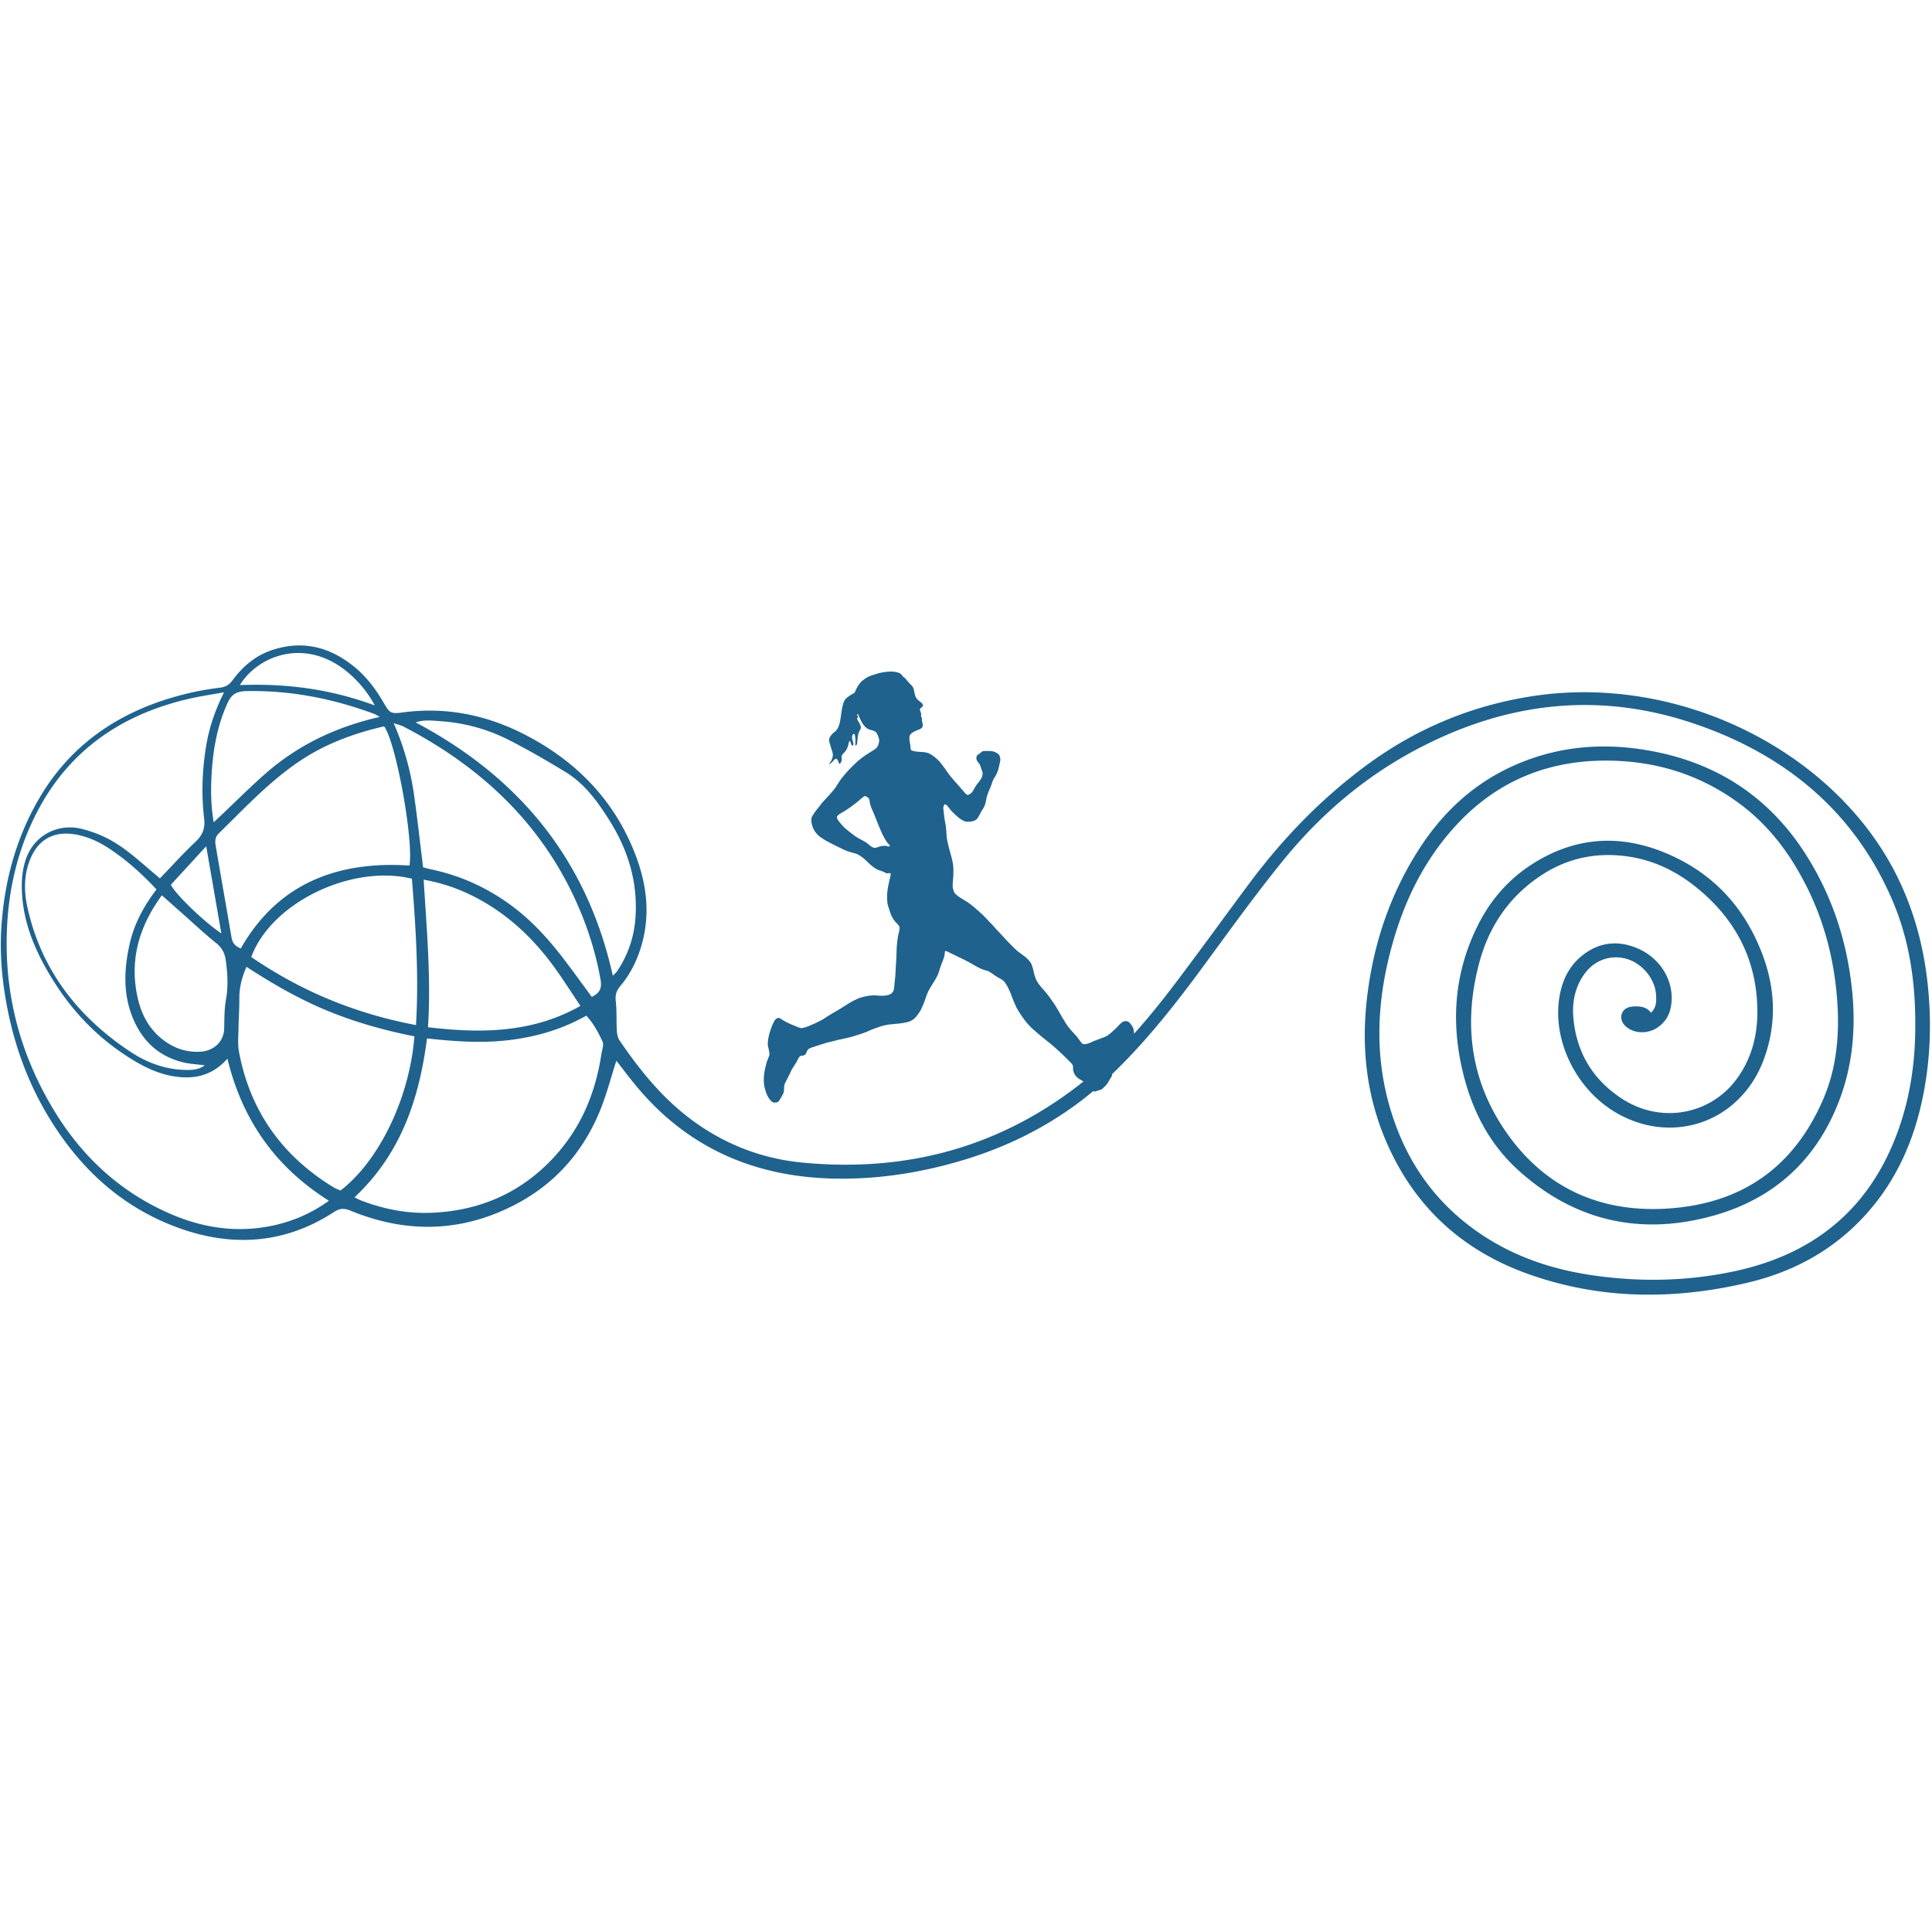 <?xml version="1.0" encoding="UTF-8"?>
<svg data-bbox="0.159 125.277 374.443 126.017" height="500" viewBox="0 0 375 375" width="500" xmlns="http://www.w3.org/2000/svg" data-type="color">
    <g>
        <defs>
            <clipPath id="febb491e-f5ca-49f1-85c8-68c810a1587f">
                <path d="M148 130h73v85h-73Zm0 0"/>
            </clipPath>
            <clipPath id="345e64df-61e3-49f2-97df-d1f07423b33e">
                <path d="m127.523 144.043 68.75-21.375 26.723 85.941-68.754 21.375Zm0 0"/>
            </clipPath>
            <clipPath id="8234fedf-b0dd-4a7a-817a-55da56a81793">
                <path d="m127.523 144.043 68.75-21.375 26.723 85.941-68.754 21.375Zm0 0"/>
            </clipPath>
        </defs>
        <path d="M42.96 181.164c-.987-5.695-1.937-11.144-2.937-16.906-2.425 2.64-4.66 5.078-6.855 7.465.82 1.8 6.543 7.308 9.793 9.441m29.778-44.238c-1.777-3.406-4.797-6.504-7.742-8.2-7.59-4.378-15.351-.831-18.433 4.25 8.933-.347 17.53.739 26.175 3.95m.985 2.222c-.649-.347-.86-.492-1.098-.582-7.96-2.945-16.18-4.601-24.812-4.421-1.79.035-2.829.558-3.567 2.148-1.965 4.238-2.805 8.676-3.121 13.21-.223 3.255-.258 6.524.355 10.099.727-.684 1.235-1.165 1.743-1.641 2.82-2.664 5.55-5.41 8.484-7.961 6.14-5.336 13.387-8.883 22.016-10.852m-42.309 34.63c-4.55 6.226-6.34 12.831-4.648 20.077.73 3.133 2.207 5.954 4.996 8.06 2.047 1.538 4.355 2.35 7.02 2.23 2.734-.122 4.671-1.997 4.73-4.5.047-1.887.015-3.801.351-5.653.457-2.527.309-5.012-.031-7.52-.184-1.35-.656-2.452-1.86-3.41-2.327-1.855-4.476-3.902-6.702-5.867a2422 2422 0 0 1-3.856-3.418m87.535 15.617c.395-.422.7-.672.899-.977 2.066-3.125 3.21-6.52 3.484-10.164.52-6.883-1.375-13.234-5.121-19.145-2.25-3.554-4.715-7-8.531-9.312-3.543-2.149-7.137-4.238-10.844-6.133a34.4 34.4 0 0 0-13.484-3.691c-1.516-.102-3.055-.32-4.665.25 20.895 11.074 33.45 27.472 38.262 49.172m-6.289 5.851c-1.433-2.152-2.762-4.195-4.144-6.203-4.164-6.043-9.278-11.227-16.114-14.813-3.101-1.632-6.39-2.804-10.168-3.484.579 9.625 1.454 19.063.836 28.64 10.418 1.239 20.313 1.102 29.59-4.14m-63.89-9.488c9.574 6.558 20.09 10.965 31.972 13.21.574-9.706-.055-19.09-.793-28.413-11.785-2.852-27.336 4.707-31.18 15.203M30.379 172.64c-2.649-2.832-5.371-5.305-8.445-7.442-2.036-1.418-4.211-2.582-6.735-3.125-4.418-.953-7.613.633-9.27 4.547-1.316 3.11-1.3 6.34-.609 9.48 2.598 11.829 9.512 21.153 20.13 28.133 2.956 1.942 6.35 3.254 10.093 3.426 1.508.067 3.027.024 4.191-.879-1.492-.207-3-.265-4.41-.633-4.875-1.273-7.855-4.402-9.578-8.648-1.906-4.715-1.656-9.523-.566-14.34.863-3.808 2.683-7.246 5.199-10.52m84.488 20.855c1.633-.773 1.973-1.797 1.7-3.344-.997-5.632-2.778-11.035-5.243-16.257-6.84-14.48-18.16-25.168-33-32.864-.437-.226-.949-.332-1.91-.656a53 53 0 0 1 3.965 14.02c.66 4.652 1.172 9.328 1.75 13.96.625.16 1.078.29 1.547.391 5.777 1.215 10.941 3.59 15.554 7 3.778 2.79 6.887 6.14 9.684 9.738 2.023 2.61 3.938 5.293 5.953 8.012m-68.133-9.398c6.977-12.239 18.23-17.047 32.75-16.094.801-5.098-2.648-23.992-4.93-27.02-6.074 1.395-11.784 3.551-16.847 7.055-5.734 3.969-10.367 8.965-15.25 13.734-.781.766-.723 1.598-.578 2.465 1.004 5.907 2.05 11.809 3.059 17.715.16.942.582 1.66 1.796 2.145m33.704 17.054c-5.922-1.164-11.606-2.777-17.051-5.03-5.485-2.274-10.551-5.22-15.547-8.462-.93 2.164-1.403 4.098-1.387 6.156.02 1.891-.125 3.778-.152 5.672-.02 1.563-.2 3.16.09 4.684 2.086 11.113 8.039 19.98 18.328 26.277.437.266.945.442 1.37.633 7.415-5.68 13.407-17.863 14.349-29.93m2.445.403c-1.5 11.539-4.926 22.254-14.067 30.847.52.254.801.422 1.106.547 4.41 1.723 9.023 2.64 13.805 2.453 8.972-.351 16.597-3.586 22.699-9.648 6.023-5.984 9.117-13.219 10.312-21.207.121-.805.512-1.75.203-2.399-.824-1.75-1.726-3.507-3.14-5.003-4.746 2.664-9.723 4.113-15.028 4.746-5.27.629-10.503.265-15.89-.336m-38.746 3.933c-2.89 3.297-6.43 4.067-10.395 3.43-2.656-.43-5.062-1.484-7.344-2.82-6.734-3.953-11.93-9.23-15.914-15.543-3.464-5.485-6.027-11.266-6.238-17.73-.07-2.145.106-4.247.871-6.317 1.692-4.563 6.36-6.758 10.813-5.606 1.433.371 2.863.86 4.191 1.48 3.156 1.462 5.719 3.669 8.277 5.864.88.762 1.77 1.508 2.641 2.246 2.39-2.472 4.531-4.86 6.875-7.058 1.418-1.332 1.934-2.66 1.711-4.543-.559-4.711-.383-9.434.398-14.137.582-3.512 1.704-6.86 3.465-10.379-2.468.45-4.683.766-6.847 1.27-13.41 3.113-23.32 10.27-29.344 21.78-3.7 7.06-5.52 14.544-5.922 22.376-.645 12.73 2.39 24.664 9.121 35.746 5.188 8.543 12.285 15.441 21.988 19.805 5.996 2.699 12.286 3.894 18.954 2.816 4.53-.734 8.624-2.383 12.402-5.102-10.633-6.691-16.867-15.937-19.703-27.578m276.328-8.91c1.086-1.098 1.035-2.246.984-3.367-.137-3.09-2.578-6.137-5.625-7.063-2.992-.914-6.172.114-8.117 2.672-2.016 2.664-2.594 5.692-2.305 8.84.594 6.512 3.653 11.871 9.504 15.649 7.621 4.925 17.375 3.015 22.434-4.223 2.8-4.012 3.836-8.457 3.762-13.156-.141-9.403-4.012-17.282-11.649-23.535-4.02-3.29-8.605-5.56-14.05-6.23-5.938-.735-11.337.523-16.165 3.683-6.425 4.214-10.273 10.113-12.12 17.054-3.184 11.95-1.7 23.403 5.843 33.707 7.766 10.61 18.953 15.278 32.77 13.793 14.07-1.511 23.062-9.23 28.148-21.023 2.7-6.258 3.21-12.86 2.695-19.54-.59-7.62-2.465-14.944-5.969-21.886-3.101-6.137-7.144-11.652-12.925-15.941-7.532-5.582-16.168-8.352-25.86-8.38-12.722-.034-22.757 4.919-30.476 14.009-5.93 6.984-9.453 15.023-11.606 23.59-2.43 9.656-2.832 19.37-.156 29.035 2.961 10.683 8.906 19.609 18.926 25.968 6.207 3.946 13.148 6.211 20.555 7.29 9.316 1.359 18.613 1.175 27.8-.82 16.54-3.595 26.782-13.333 31.82-27.99 1.993-5.808 2.915-11.78 3.051-17.87.204-8.977-.843-17.781-4.453-26.168-7.332-17.035-20.715-28.438-39.34-34.516-18.414-6-36.043-3.625-52.812 5.211-10.469 5.512-19.07 12.988-26.219 21.82-5.324 6.57-10.246 13.418-15.23 20.211-5.54 7.54-11.32 14.903-18.203 21.457-8.114 7.723-17.82 13.16-28.934 16.438-8.023 2.371-16.23 3.64-24.688 3.465-16.011-.336-28.816-6.387-38.472-18.102-1.317-1.59-2.547-3.238-3.746-4.77-1.106 3.403-1.969 6.84-3.344 10.098-3.227 7.637-8.531 13.809-16.375 17.864-10.344 5.355-21.008 5.593-31.797 1.168-1.277-.524-2.105-.543-3.3.238-9.462 6.156-19.684 6.906-30.294 3.027-9.687-3.539-17.02-9.781-22.648-17.754-5.879-8.324-9.3-17.48-10.887-27.27-.722-4.452-1.015-8.917-.719-13.39.598-8.887 2.86-17.394 7.543-25.254 6.41-10.754 16.372-17.222 29.18-20.152 1.86-.43 3.754-.742 5.652-.98 1.106-.137 1.82-.532 2.457-1.4 1.958-2.667 4.438-4.843 7.793-5.937 5.883-1.921 11.055-.554 15.649 3.098 2.582 2.05 4.457 4.602 6.039 7.356 1.043 1.812 1.36 1.98 3.555 1.683 8.109-1.094 15.789.387 22.879 3.875 10.82 5.328 18.453 13.363 22.457 24.121 2.23 5.98 2.8 12.055.726 18.203-.836 2.493-2.043 4.825-3.781 6.883-.766.91-1.043 1.77-.902 2.946.222 1.87.097 3.78.203 5.664.039.668.156 1.418.527 1.96 4.246 6.235 8.992 12.07 15.516 16.504 5.933 4.032 12.586 6.493 19.859 7.204 21.957 2.144 40.98-3.887 57.105-17.739 6.06-5.203 11.016-11.242 15.715-17.465 4.778-6.316 9.39-12.734 14.125-19.078 6.364-8.527 13.746-16.218 22.52-22.722 9.473-7.016 20.144-11.614 32.195-13.493 29.074-4.53 59.043 10.997 70.902 34.86 3.368 6.773 5.243 13.89 6.008 21.297.801 7.785.446 15.5-1.308 23.144-1.739 7.555-4.887 14.574-10.172 20.656-6.113 7.04-13.996 11.622-23.469 13.856-14.394 3.394-28.687 3.3-42.652-1.688-13.27-4.738-22.27-13.527-27.496-25.62-3.88-8.973-4.875-18.301-3.77-27.864 1.172-10.16 4.274-19.758 9.879-28.61 4.371-6.894 10.106-12.59 17.922-16.257 9.117-4.274 18.734-4.98 28.629-2.91 12.86 2.691 22.3 9.633 28.855 20.004 4.926 7.797 7.715 16.246 8.766 25.203.914 7.754.367 15.379-2.524 22.754-4.257 10.879-12.175 18.601-24.27 21.984-14.362 4.016-27.124.902-37.835-8.777-6.066-5.48-9.328-12.399-11.012-19.953-2.105-9.457-1.324-18.696 3.078-27.551 2.383-4.79 5.786-8.863 10.512-11.903 8.469-5.453 17.434-5.976 26.668-1.906 8.953 3.95 14.68 10.574 17.973 19.067 2.64 6.804 2.945 13.671.43 20.582-1.106 3.035-2.794 5.757-5.2 8.07-6.402 6.137-15.96 6.996-23.851 2.187-7.864-4.793-12.348-14.656-10.493-23.144.641-2.922 2.012-5.496 4.575-7.414 3.047-2.274 6.441-2.695 10.035-1.297 4.77 1.855 7.594 6.484 6.91 11.18-.246 1.691-.992 3.148-2.469 4.222-1.847 1.348-4.43 1.375-6.097.106-.95-.727-1.36-1.778-1-2.692.414-1.039 1.34-1.351 2.445-1.39 1.262-.043 2.426.148 3.21 1.234" fill="#1f628e" data-color="1"/>
        <g clip-path="url(#febb491e-f5ca-49f1-85c8-68c810a1587f)">
            <g clip-path="url(#345e64df-61e3-49f2-97df-d1f07423b33e)">
                <g clip-path="url(#8234fedf-b0dd-4a7a-817a-55da56a81793)">
                    <path d="M167.84 154.516a.6.6 0 0 1 .187.035c.164.058.309.148.493.304.164.133.28.458.308.84.027.328.266 1.059.54 1.64.116.255.35.825.523 1.27a67 67 0 0 0 1.328 3.196c.398.847.933 1.719 1.199 1.965.215.195.309.332.289.433a.11.11 0 0 1-.086.094c-.074.023-.191.008-.367-.043-.453-.137-.984-.102-1.695.117-.067.024-.133.043-.204.067a5 5 0 0 1-.218.074c-.215.066-.293.07-.434.05-.23-.035-.652-.245-.812-.402a2 2 0 0 0-.207-.18c-.051-.042-.227-.18-.383-.308-.172-.145-.606-.402-1.102-.66a16 16 0 0 1-1.215-.711c-.656-.469-2.004-1.555-2.238-1.809-.684-.738-1.152-1.34-1.262-1.644-.136-.352.098-.637.88-1.082.523-.297.952-.567 1.417-.895.133-.094.336-.234.442-.304.105-.075.207-.149.226-.176a.5.5 0 0 1 .156-.117c.07-.04.172-.114.23-.165.052-.046.188-.156.29-.238.39-.3.707-.558.738-.601.09-.114.864-.711.977-.75m2.238-23.707c-.183.058-.387.125-.621.203-.71.246-.918.332-1.191.496-.676.41-1.207.863-1.457 1.242a7 7 0 0 1-.239.332c-.12.16-.433.777-.593 1.176-.086.207-.086.21-.543.465-.743.414-1.282.847-1.489 1.203-.254.433-.496 1.355-.644 2.472-.176 1.29-.227 1.594-.367 2.098-.227.809-.473 1.215-.977 1.598-.383.289-.477.39-.715.754-.25.382-.285.457-.324.718-.023.196-.004.274.36 1.47.355 1.151.39 1.284.378 1.515-.015.457-.293 1.203-.547 1.457-.047.047-.082.105-.074.129.008.02-.027.078-.078.129l-.09.093.145-.043c.144-.046.465-.336.843-.757.137-.157.235-.243.32-.27a.24.24 0 0 1 .192.027c.172.098.258.23.367.57.098.294.114.313.211.325a.2.2 0 0 0 .082-.004c.043-.012.075-.05.133-.137.188-.273.254-.507.207-.789-.078-.492.031-.761.492-1.215.422-.421.688-.953.84-1.683.067-.332.149-.524.227-.547q.03-.012.058.012c.032.027.106.207.168.398.121.367.223.508.352.469.008-.004.02-.008.027-.016.156-.074.153-.277-.011-.875-.18-.656-.188-.922-.036-1.148.082-.13.168-.207.239-.23q.06-.018.101.011c.145.09.25 1.066.207 1.813-.02.32 0 .492.055.476.066-.023.234-.25.262-.355a5 5 0 0 0 .062-.555c.09-1.09.203-1.613.453-2.031.082-.133.176-.328.207-.434.055-.18.051-.223-.07-.57a2 2 0 0 0-.312-.64c-.235-.337-.372-.7-.29-.782.032-.031.086-.082.114-.113.043-.04.047-.09.008-.164-.11-.227-.172-.454-.137-.48.008-.009.02-.013.027-.017.078-.023.188.086.242.254.09.27.477 1.086.653 1.383.386.645.867 1.13 1.336 1.32.082.036.347.114.597.176.727.184.98.45 1.27 1.336.129.39.148.508.137.707a1.4 1.4 0 0 1-.043.317 2 2 0 0 0-.04.203c-.035.242-.285.719-.46.894-.098.09-.329.262-.516.38-.188.116-.543.343-.793.5-.7.44-1.188.777-1.598 1.097-.101.082-.242.195-.308.246-.746.59-2.04 1.871-2.89 2.879-.708.84-.813.98-1.013 1.3-.097.157-.242.383-.324.5-.082.122-.21.321-.285.45-.07.129-.23.36-.352.516a33 33 0 0 1-1.476 1.699c-.133.136-.332.355-.45.484l-.413.453c-.118.121-.227.25-.239.278a8 8 0 0 1-.379.503c-.742.926-.812 1.016-1.132 1.512-.36.547-.395.625-.446.985-.082.597.211 1.668.633 2.324.203.32.684.855.91 1.02.942.671 1.196.824 2.172 1.32 2.79 1.422 3.184 1.59 4.535 1.945.274.074.582.172.68.223.547.265 1.2.746 1.773 1.308 1.239 1.207 1.899 1.664 2.739 1.895.215.058.535.187.707.281.375.207.578.266.754.21l.007-.003h.008c.192-.062.426-.031.453.063.04.109-.004.41-.117.847a36 36 0 0 0-.457 2.235 10.5 10.5 0 0 0-.05 2.472c.03.36.07.516.378 1.461.282.867.375 1.117.512 1.356.098.16.215.363.27.457.148.257.363.52.718.87.356.364.489.579.5.84.012.165-.101.782-.226 1.247-.164.613-.348 2.27-.364 3.336a74 74 0 0 1-.093 2.117 59 59 0 0 0-.067 1.195c-.015.29-.031.57-.035.617a6 6 0 0 0-.023.465c-.008.203-.055.68-.102 1.055-.047.37-.082.75-.086.832-.015.45-.113 1.117-.199 1.332-.156.39-.48.664-.984.82q-.75.234-2.051.121a7.6 7.6 0 0 0-1.957.07c-.426.07-.926.192-1.356.325-.27.086-.511.176-.691.258-.664.308-1.07.52-1.32.675-.254.153-.352.215-1.246.782-.61.379-.633.394-1.215.742-.278.172-.618.367-.75.437-.246.133-.578.336-.922.563-.102.062-.238.148-.309.187-.07.036-.222.137-.34.22-.386.269-.695.444-1.613.913-.121.067-.422.203-.66.309-.242.101-.629.27-.86.37a10 10 0 0 1-.933.337c-.652.191-.781.176-1.594-.168a50 50 0 0 0-.828-.336c-.59-.234-1.644-.766-1.937-.98-.434-.313-.688-.41-.934-.337a1 1 0 0 0-.191.094 1.3 1.3 0 0 0-.286.262c-.156.207-.558 1.02-.683 1.387-.055.16-.137.402-.188.539-.265.742-.476 1.691-.52 2.32-.034.54-.023.711.095 1.207.18.734.238 1.195.18 1.402a9 9 0 0 1-.266.72 9 9 0 0 0-.266.745c-.031.11-.098.371-.156.582-.356 1.348-.457 2.524-.328 3.707.066.555.437 1.73.695 2.192.39.699.73 1.078 1.09 1.207.187.062.52.047.746-.024a.6.6 0 0 0 .148-.066c.196-.129.223-.168.922-1.39a2.1 2.1 0 0 0 .27-1c.011-.489.043-.786.093-.977.028-.098.266-.594.524-1.098.262-.5.574-1.137.695-1.418a7 7 0 0 1 .446-.824c.12-.18.242-.36.265-.399.024-.035.106-.168.188-.289.078-.117.285-.484.457-.808.257-.496.37-.66.562-.719a.8.8 0 0 1 .211-.031c.11-.008.234-.035.344-.07.144-.043.273-.106.332-.168.055-.055.176-.286.285-.516.29-.656.191-.598 2.285-1.277q.558-.183.992-.317c.575-.18.973-.293 1.145-.324a22 22 0 0 0 1.039-.25 32 32 0 0 1 1.187-.281c1.266-.262 1.883-.414 2.793-.7.22-.066.457-.14.723-.226.875-.29 1.488-.512 1.691-.61.57-.285 1.684-.703 2.547-.972a9.5 9.5 0 0 1 2.063-.41 9 9 0 0 0 .531-.047c.195-.02.574-.059.84-.082.59-.055 1.531-.223 1.95-.352a3.3 3.3 0 0 0 1.016-.555c.39-.308.968-1.058 1.311-1.695.258-.48.7-1.523.875-2.054.371-1.149.633-1.73 1.172-2.598 1.16-1.852 1.348-2.23 1.613-3.16.122-.414.415-1.242.56-1.575.241-.546.456-1.3.456-1.582 0-.097.024-.253.047-.355.027-.117.05-.164.098-.176a.1.1 0 0 1 .039-.008c.054 0 .613.258 1.242.575.625.312 1.242.613 1.367.664.473.203 2.332 1.16 2.625 1.355.172.11.66.383 1.086.606.59.308.895.433 1.254.527.262.074.566.164.672.203.199.074.691.395 1.242.8.172.13.594.384.93.563.726.391.949.59 1.316 1.196.066.11.164.265.215.343s.18.34.285.582c.11.239.207.446.215.454.012.011.176.425.367.925.383 1.02.895 2.18 1.09 2.493.074.117.25.398.383.628.363.602.976 1.47 1.261 1.782.036.039.16.199.286.36.195.25 1.039 1.112 1.172 1.202.027.016.12.098.207.176a52 52 0 0 0 1.417 1.215l.286.222c.304.25 1.004.813 1.406 1.133a35 35 0 0 1 1.676 1.473c.254.238.523.496.601.566.074.07.25.239.395.371.144.13.562.555.941.938.781.797.79.809.785 1.402-.004.461.102.84.348 1.254.258.426.613.735 1.332 1.137.293.164.473.305.711.55.434.45.758.802.91.985.2.246.336.379.469.461.223.14.617.219.933.191.133-.011.208-.023.27-.039a.7.7 0 0 0 .195-.113 9 9 0 0 0 1.02-.89c.328-.325.45-.477.64-.829.133-.234.32-.543.422-.687.239-.352.332-.582.325-.8-.024-.376-.004-.556.066-.669.074-.101.57-.488.68-.523.03-.012.16-.098.293-.196.578-.43 1.902-2.304 2.675-3.804.418-.805.489-1.032.532-1.73.004-.122.02-.372.035-.555.027-.497-.051-1.137-.176-1.473-.21-.535-.652-1.11-.977-1.278-.203-.101-.34-.12-.632-.105a1 1 0 0 0-.196.04c-.308.093-.652.39-1.293 1.085a8 8 0 0 1-.554.543c-1.325 1.207-1.356 1.227-2.864 1.77-.675.242-1.343.507-1.59.628a5 5 0 0 1-.687.282c-.422.132-.77.152-.984.05-.196-.085-.211-.105-1.024-1.214a5 5 0 0 0-.402-.48c-.633-.68-.77-.833-1.063-1.184a15 15 0 0 1-.539-.704c-.12-.18-.273-.398-.34-.492a1.3 1.3 0 0 1-.136-.238 3 3 0 0 0-.188-.313c-.16-.238-.289-.457-.785-1.332a98 98 0 0 0-.457-.785 63 63 0 0 1-.39-.652c-.184-.305-1.094-1.602-1.465-2.086-.22-.285-.645-.79-.946-1.125a24 24 0 0 1-.468-.543 9 9 0 0 1-.739-1.07c-.203-.344-.511-1.266-.59-1.746a8 8 0 0 0-.25-.942c-.168-.523-.23-.66-.39-.898-.274-.406-.778-.914-1.235-1.242-.449-.329-.93-.688-1.226-.914-.25-.192-.82-.739-1.488-1.426-.543-.555-.61-.625-1.63-1.727a96 96 0 0 0-.71-.758 22 22 0 0 1-.43-.468 39 39 0 0 0-1.199-1.293c-.938-1.008-1.367-1.438-1.75-1.766-.07-.062-.172-.152-.215-.2a1.3 1.3 0 0 0-.14-.128 49 49 0 0 1-.512-.45 21 21 0 0 0-1.176-.964c-.305-.23-.875-.602-1.52-.988-.703-.418-1.097-.715-1.394-1.059-.164-.188-.2-.262-.328-.664-.137-.422-.145-.488-.14-.98.007-.29.03-.708.058-.93.093-.719.109-1.98.039-2.79-.047-.546-.235-1.378-.551-2.495a38 38 0 0 1-.414-1.602 51 51 0 0 0-.195-.871c-.059-.281-.137-.996-.165-1.555-.027-.539-.101-1.265-.164-1.554a21 21 0 0 1-.265-1.63c-.016-.152-.063-.535-.102-.855-.047-.324-.062-.687-.047-.824.036-.254.153-.496.266-.531q.263-.08.777.613a9.7 9.7 0 0 0 1.453 1.55c.102.087.23.196.286.25.386.356 1.14.813 1.488.903.387.094 1.082.047 1.555-.101.07-.02.132-.047.191-.07.465-.204.598-.368 1.066-1.247.176-.34.403-.734.5-.879.403-.613.59-1.094.707-1.812.122-.727.305-1.301.735-2.262.133-.309.285-.687.332-.848.137-.484.351-1 .496-1.21.48-.7.742-1.317.934-2.2.046-.215.117-.527.156-.699.148-.602.148-.852.02-1.242-.114-.336-.126-.363-.344-.551a2.5 2.5 0 0 0-1.2-.52c-.523-.062-1.402-.074-1.66-.023q-.063.017-.11.027c-.12.04-.195.098-.39.266a3 3 0 0 1-.48.36c-.227.12-.27.19-.356.554-.043.18-.035.254.047.484.086.262.14.34.508.758.07.082.168.325.375.95l.277.84-.043.34c-.066.48-.27.874-.777 1.5-.05.066-.121.148-.152.19a6.6 6.6 0 0 0-.696 1.083c-.32.605-.547.855-.937 1.05a2 2 0 0 1-.188.079c-.203.062-.312-.016-.601-.317a5 5 0 0 1-.309-.344 2 2 0 0 0-.137-.164 7 7 0 0 1-.382-.433 43 43 0 0 0-.723-.828c-1.059-1.188-1.27-1.442-1.918-2.329a7 7 0 0 1-.379-.558.7.7 0 0 0-.117-.168 14 14 0 0 1-.469-.621 7.7 7.7 0 0 0-1.555-1.61c-.984-.75-1.375-.89-2.671-.957a9 9 0 0 1-.805-.062c-.129-.02-.32-.05-.43-.07-.312-.047-.664-.23-.672-.348-.007-.055-.03-.277-.054-.496a9 9 0 0 0-.11-.77c-.144-.707-.136-1.25.028-1.539.18-.324.675-.648 1.437-.937.606-.227.84-.375.938-.574.125-.282.132-.38.023-.833a3.3 3.3 0 0 1-.101-.714c.003-.235-.008-.297-.098-.438-.09-.144-.098-.176-.059-.363.043-.188.035-.23-.105-.633-.18-.508-.172-.55.137-.797.109-.082.234-.21.28-.277.071-.113.075-.156.02-.324-.058-.18-.105-.23-.543-.582-.625-.508-.77-.684-.93-1.168a4.4 4.4 0 0 1-.152-.645 4.4 4.4 0 0 0-.16-.644c-.133-.407-.156-.446-.691-.989a11 11 0 0 1-.555-.625c-.363-.445-.477-.566-.672-.691a1.2 1.2 0 0 1-.27-.262c-.257-.363-.476-.512-.925-.64-.77-.211-1.438-.227-2.63-.047-.554.078-.937.16-1.507.336m0 0" fill="#1f628e" data-color="1"/>
                </g>
            </g>
        </g>
    </g>
</svg>
